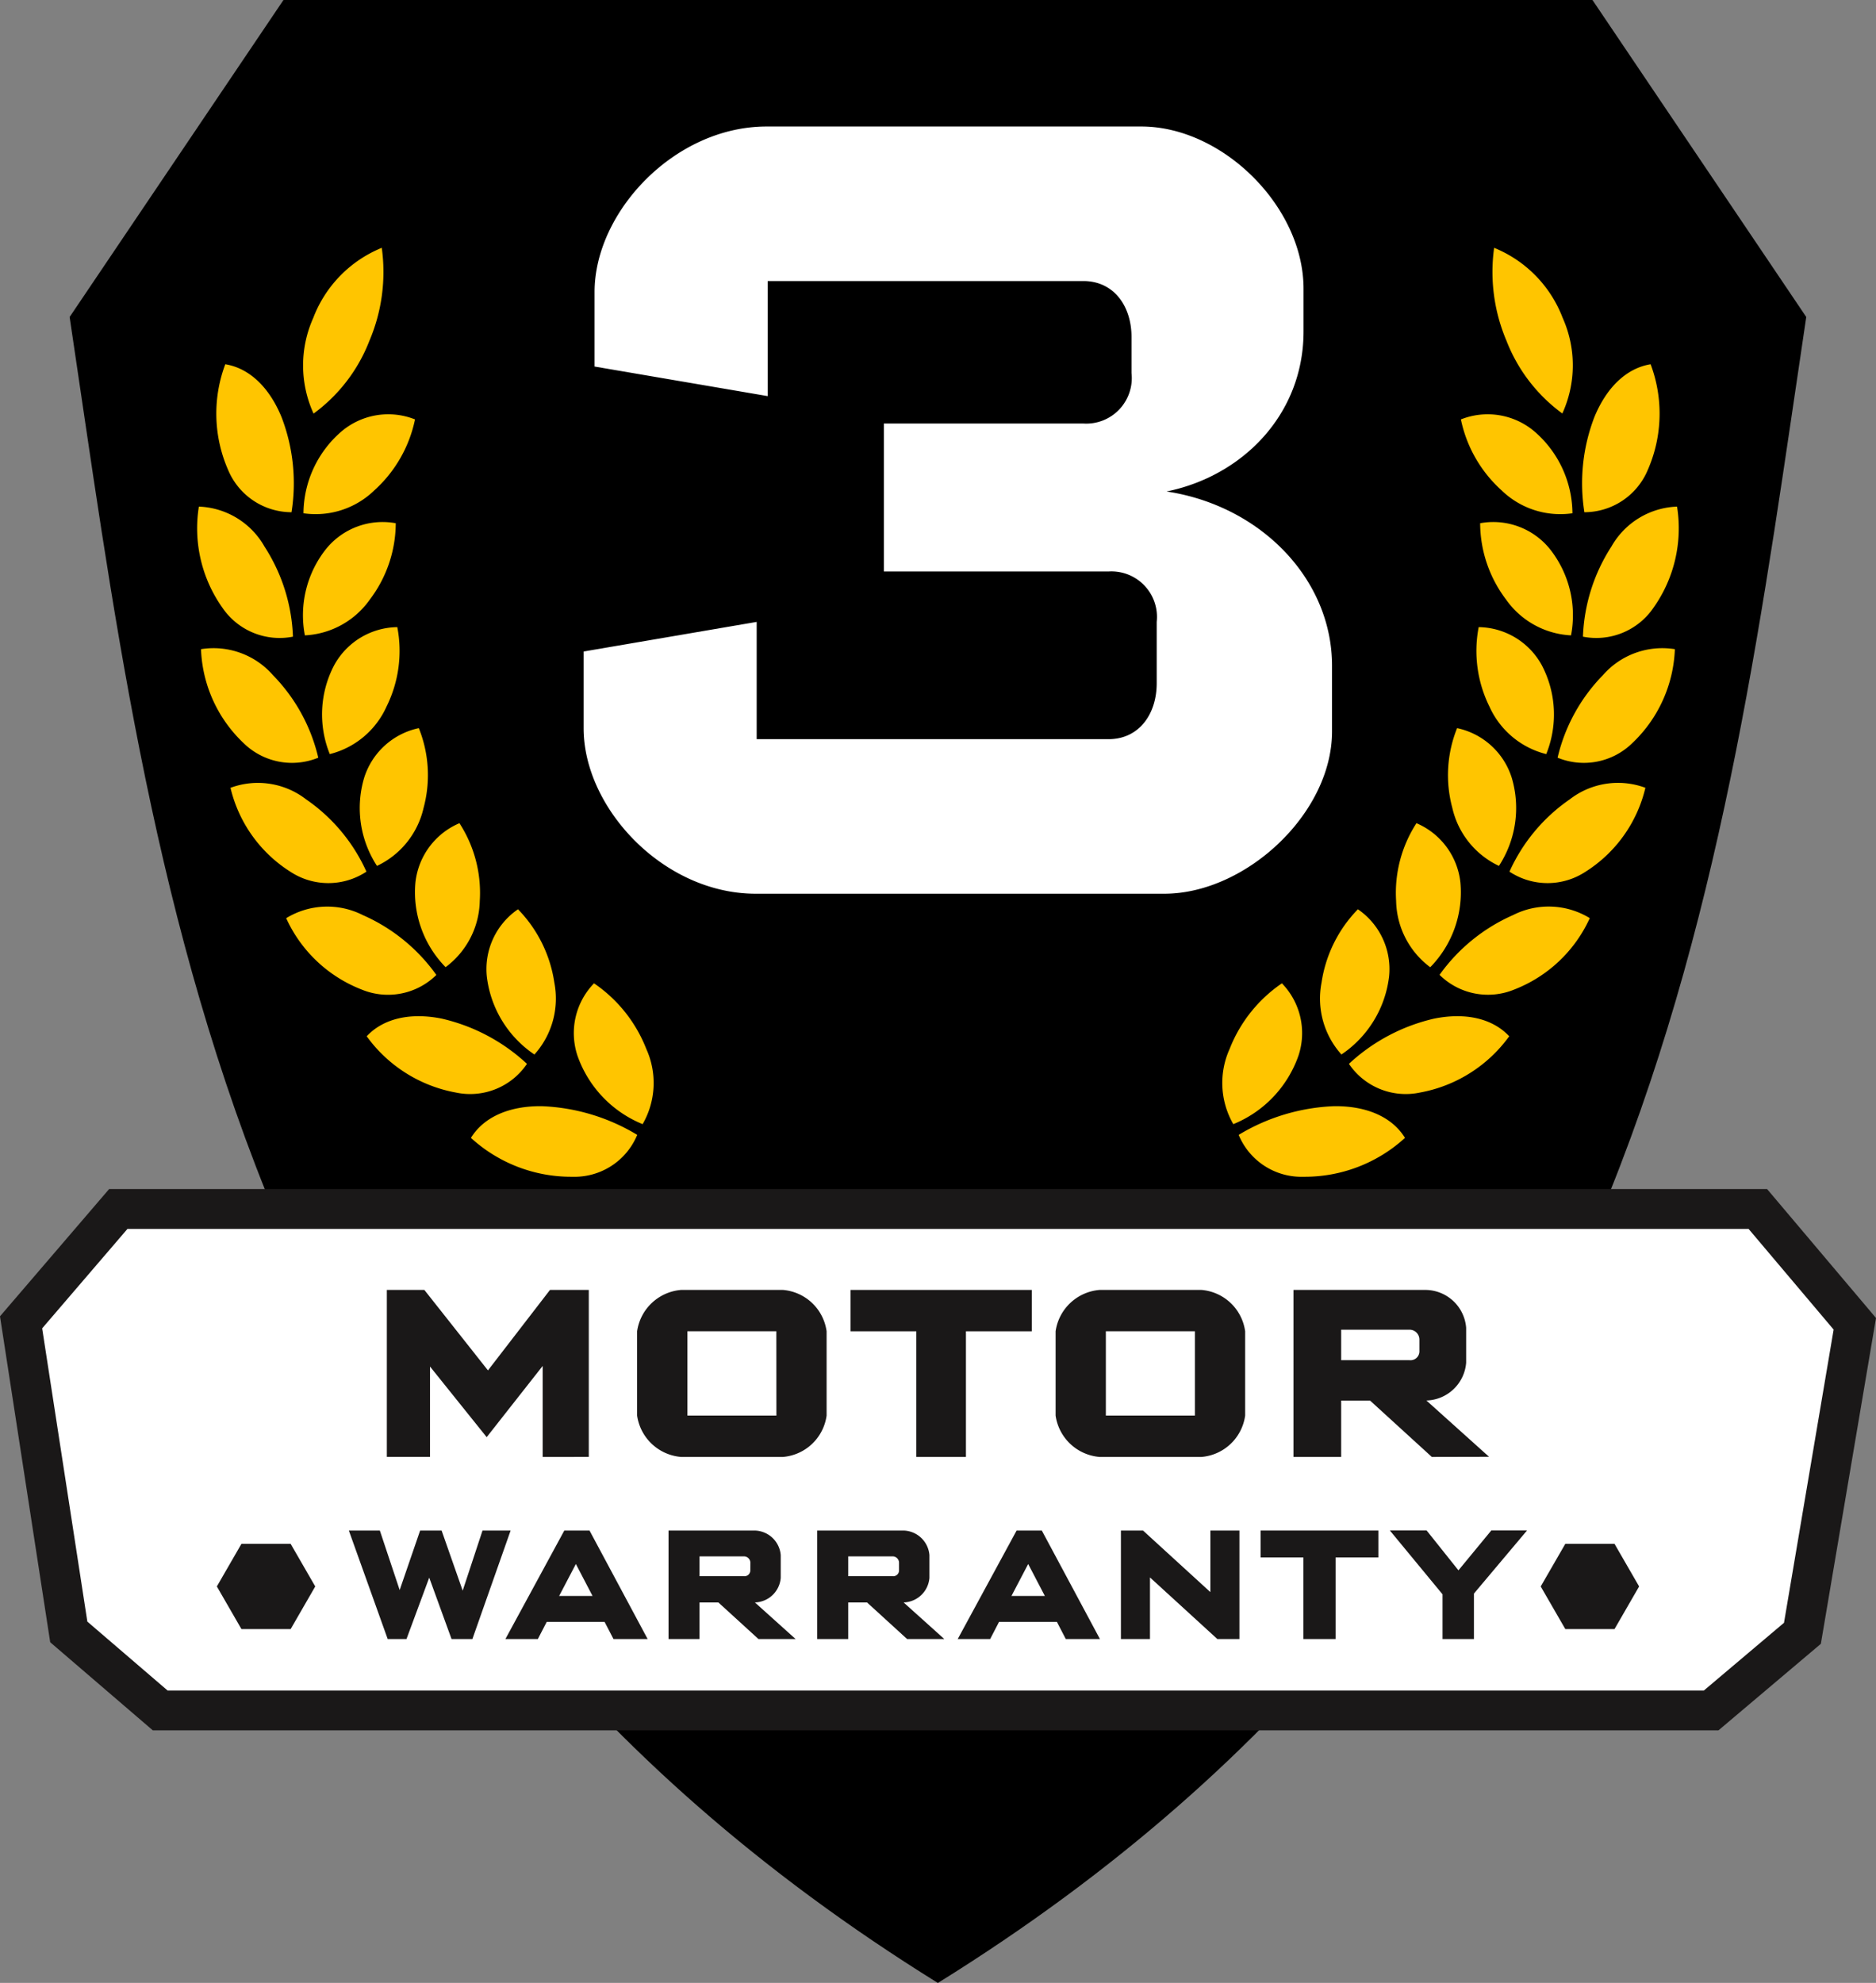 <svg xmlns="http://www.w3.org/2000/svg" width="129.127" height="136.455" viewBox="0 0 129.127 136.455">
  <rect x="0" y="0" width="129.127" height="136.455" fill="#808080" stroke="none"/>
  <g id="Artwork_78" data-name="Artwork 78" transform="translate(64.56 68.228)">
    <g id="Group_30966" data-name="Group 30966" transform="translate(-63.109 -68.228)">
      <path id="Path_65248" data-name="Path 65248" d="M126.524,21.814,111.809,0h-90.1L6.991,21.814c5.764,38.5,10.41,84.017,59.756,114.641h.011C116.1,105.831,120.761,60.312,126.524,21.814Z" transform="translate(-3.649)"/>
      <path id="Path_65249" data-name="Path 65249" d="M11.693,155.845H118.447l6.282-5.308,3.606-21.3-6.675-7.9H8.808l-6.691,7.8L5.4,150.442Z" transform="translate(-2.117 -38.14)" fill="#fff" stroke="#1a1818" stroke-miterlimit="10" stroke-width="2.743"/>
      <g id="Group_30945" data-name="Group 30945" transform="translate(38.72 8.706)">
        <path id="Path_65250" data-name="Path 65250" d="M98.562,65.493H70.429c-6.336,0-11.841-5.883-11.841-11.388v-5.28L70.5,46.788v8.07H94.715c2.112,0,3.319-1.735,3.319-3.847V46.788a3.133,3.133,0,0,0-3.319-3.469H79.254V33.136H92.981A3.132,3.132,0,0,0,96.3,29.667V27.178c0-2.112-1.207-3.847-3.319-3.847H71.259V31.25L59.342,29.215V24.086c0-5.506,5.506-11.389,11.841-11.389H96.978c5.582,0,11.163,5.506,11.163,11.163V26.8c0,5.732-4.223,9.956-9.428,11.012,6.486.98,11.389,6.034,11.389,11.992V54.33C110.1,59.987,104.144,65.493,98.562,65.493Z" transform="translate(-58.588 -12.697)" fill="#fff"/>
      </g>
      <g id="Group_30946" data-name="Group 30946" transform="translate(25.175 88.768)">
        <path id="Path_65251" data-name="Path 65251" d="M49.559,140.955v-6.261l-3.853,4.9-3.9-4.859v6.217H38.833V129.463h2.583L45.794,135l4.269-5.538h2.671v11.492Z" transform="translate(-38.833 -129.463)" fill="#1a1818"/>
        <path id="Path_65252" data-name="Path 65252" d="M74,140.955H66.978a3.333,3.333,0,0,1-3.021-2.846v-5.8a3.332,3.332,0,0,1,3.021-2.846H74a3.308,3.308,0,0,1,3,2.846v5.8A3.309,3.309,0,0,1,74,140.955Zm-.46-8.647H67.416v5.8h6.128Z" transform="translate(-46.73 -129.463)" fill="#1a1818"/>
        <path id="Path_65253" data-name="Path 65253" d="M93.324,132.309v8.647H89.909v-8.647H85.378v-2.846H97.856v2.846Z" transform="translate(-53.464 -129.463)" fill="#1a1818"/>
        <path id="Path_65254" data-name="Path 65254" d="M116.016,140.955h-7.027a3.332,3.332,0,0,1-3.02-2.846v-5.8a3.331,3.331,0,0,1,3.02-2.846h7.027a3.308,3.308,0,0,1,3,2.846v5.8A3.309,3.309,0,0,1,116.016,140.955Zm-.459-8.647h-6.129v5.8h6.129Z" transform="translate(-59.937 -129.463)" fill="#1a1818"/>
        <path id="Path_65255" data-name="Path 65255" d="M139.37,140.955l-4.246-3.875h-1.993v3.875h-3.283V129.463h9.128a2.827,2.827,0,0,1,2.758,2.6v2.408a2.823,2.823,0,0,1-2.736,2.6l4.312,3.875Zm-.854-8.078a.682.682,0,0,0-.678-.679h-4.707v2.1h4.707a.613.613,0,0,0,.678-.59Z" transform="translate(-67.443 -129.463)" fill="#1a1818"/>
      </g>
      <g id="Group_30947" data-name="Group 30947" transform="translate(22.561 105.325)">
        <path id="Path_65256" data-name="Path 65256" d="M43.525,161.076H42.089l-1.536-4.224-1.564,4.224H37.694l-2.673-7.465h2.133l1.365,4.095,1.408-4.095h1.478l1.451,4.137,1.365-4.137h1.934Z" transform="translate(-35.021 -153.611)" fill="#1a1818"/>
        <path id="Path_65257" data-name="Path 65257" d="M58.175,161.076l-.612-1.18H53.582l-.612,1.18H50.738l4.053-7.465h1.735l4,7.465Zm-2.588-5.162-1.152,2.2h2.3Z" transform="translate(-39.961 -153.611)" fill="#1a1818"/>
        <path id="Path_65258" data-name="Path 65258" d="M73.3,161.076l-2.758-2.517H69.245v2.517H67.112v-7.465h5.93a1.837,1.837,0,0,1,1.792,1.692v1.564a1.834,1.834,0,0,1-1.777,1.692l2.8,2.517Zm-.555-5.247a.443.443,0,0,0-.441-.441H69.245v1.365H72.3a.4.4,0,0,0,.441-.384Z" transform="translate(-45.108 -153.611)" fill="#1a1818"/>
        <path id="Path_65259" data-name="Path 65259" d="M88.225,161.076l-2.758-2.517H84.173v2.517H82.04v-7.465h5.93a1.837,1.837,0,0,1,1.792,1.692v1.564a1.834,1.834,0,0,1-1.777,1.692l2.8,2.517Zm-.554-5.247a.443.443,0,0,0-.441-.441H84.173v1.365H87.23a.4.4,0,0,0,.441-.384Z" transform="translate(-49.801 -153.611)" fill="#1a1818"/>
        <path id="Path_65260" data-name="Path 65260" d="M103.582,161.076l-.612-1.18H98.988l-.611,1.18H96.145l4.052-7.465h1.735l4,7.465Zm-2.588-5.162-1.152,2.2h2.3Z" transform="translate(-54.235 -153.611)" fill="#1a1818"/>
        <path id="Path_65261" data-name="Path 65261" d="M119.16,161.076l-4.636-4.238v4.238h-2v-7.465h1.521l4.636,4.237v-4.237h2v7.465Z" transform="translate(-59.382 -153.611)" fill="#1a1818"/>
        <path id="Path_65262" data-name="Path 65262" d="M131.71,155.46v5.617h-2.218V155.46h-2.944v-1.849h8.106v1.849Z" transform="translate(-63.792 -153.611)" fill="#1a1818"/>
        <path id="Path_65263" data-name="Path 65263" d="M145.311,157.948v3.129h-2.162V158l-3.626-4.394h2.531l2.19,2.744,2.261-2.744h2.46Z" transform="translate(-67.87 -153.611)" fill="#1a1818"/>
      </g>
      <g id="Group_30964" data-name="Group 30964" transform="translate(12.136 17.057)">
        <g id="Group_30955" data-name="Group 30955">
          <g id="Group_30948" data-name="Group 30948" transform="translate(18.827 50.611)">
            <path id="Path_65264" data-name="Path 65264" d="M62.6,103.209A9.767,9.767,0,0,0,59,98.69a4.919,4.919,0,0,0-1.138,4.984,7.911,7.911,0,0,0,4.484,4.708A5.679,5.679,0,0,0,62.6,103.209Z" transform="translate(-50.527 -98.69)" fill="#ffc500"/>
            <path id="Path_65265" data-name="Path 65265" d="M54.249,115.877a4.671,4.671,0,0,0,4.473-2.883,13.709,13.709,0,0,0-6.581-1.975c-2.226-.021-3.979.741-4.865,2.182A10.218,10.218,0,0,0,54.249,115.877Z" transform="translate(-47.275 -102.565)" fill="#ffc500"/>
          </g>
          <g id="Group_30949" data-name="Group 30949" transform="translate(11.652 45.515)">
            <path id="Path_65266" data-name="Path 65266" d="M53.509,96.293a9.144,9.144,0,0,0-2.5-5.035,4.988,4.988,0,0,0-2.147,4.619,7.536,7.536,0,0,0,3.277,5.376A5.755,5.755,0,0,0,53.509,96.293Z" transform="translate(-40.594 -91.258)" fill="#ffc500"/>
            <path id="Path_65267" data-name="Path 65267" d="M42.948,107.244a4.722,4.722,0,0,0,4.895-1.974,12.8,12.8,0,0,0-5.877-3.115c-2.141-.43-4-.017-5.155,1.216A9.726,9.726,0,0,0,42.948,107.244Z" transform="translate(-36.81 -94.632)" fill="#ffc500"/>
          </g>
          <g id="Group_30950" data-name="Group 30950" transform="translate(6.108 39.591)">
            <path id="Path_65268" data-name="Path 65268" d="M46.109,87.977a8.806,8.806,0,0,0-1.4-5.358A5.026,5.026,0,0,0,41.68,86.7a7.363,7.363,0,0,0,2.076,5.827A5.816,5.816,0,0,0,46.109,87.977Z" transform="translate(-32.781 -82.619)" fill="#ffc500"/>
            <path id="Path_65269" data-name="Path 65269" d="M33.912,96.7A4.743,4.743,0,0,0,39.064,95.7,12.266,12.266,0,0,0,34,91.58a5.41,5.41,0,0,0-5.273.213A9.475,9.475,0,0,0,33.912,96.7Z" transform="translate(-28.724 -85.256)" fill="#ffc500"/>
          </g>
          <g id="Group_30951" data-name="Group 30951" transform="translate(2.278 33.05)">
            <path id="Path_65270" data-name="Path 65270" d="M40.5,78.573a8.654,8.654,0,0,0-.327-5.494,5.036,5.036,0,0,0-3.76,3.412,7.287,7.287,0,0,0,.881,6.069A5.846,5.846,0,0,0,40.5,78.573Z" transform="translate(-27.211 -73.079)" fill="#ffc500"/>
            <path id="Path_65271" data-name="Path 65271" d="M27.261,84.675a4.754,4.754,0,0,0,5.235-.006A12.028,12.028,0,0,0,28.351,79.7a5.424,5.424,0,0,0-5.212-.8A9.385,9.385,0,0,0,27.261,84.675Z" transform="translate(-23.139 -74.793)" fill="#ffc500"/>
          </g>
          <g id="Group_30952" data-name="Group 30952" transform="translate(0.248 26.1)">
            <path id="Path_65272" data-name="Path 65272" d="M36.776,68.394a8.624,8.624,0,0,0,.735-5.452,5.03,5.03,0,0,0-4.347,2.623,7.278,7.278,0,0,0-.3,6.114A5.842,5.842,0,0,0,36.776,68.394Z" transform="translate(-23.999 -62.942)" fill="#ffc500"/>
            <path id="Path_65273" data-name="Path 65273" d="M23.113,71.574a4.761,4.761,0,0,0,5.137,1,12.029,12.029,0,0,0-3.109-5.668,5.432,5.432,0,0,0-4.963-1.8A9.381,9.381,0,0,0,23.113,71.574Z" transform="translate(-20.178 -63.59)" fill="#ffc500"/>
          </g>
          <g id="Group_30953" data-name="Group 30953" transform="translate(0 17.806)">
            <path id="Path_65274" data-name="Path 65274" d="M35.027,57.721a8.744,8.744,0,0,0,1.779-5.245,5.01,5.01,0,0,0-4.776,1.746,7.335,7.335,0,0,0-1.479,5.971A5.821,5.821,0,0,0,35.027,57.721Z" transform="translate(-23.153 -51.333)" fill="#ffc500"/>
            <path id="Path_65275" data-name="Path 65275" d="M21.543,57.812a4.762,4.762,0,0,0,4.85,1.984,12.217,12.217,0,0,0-1.958-6.2,5.423,5.423,0,0,0-4.518-2.751A9.457,9.457,0,0,0,21.543,57.812Z" transform="translate(-19.816 -50.846)" fill="#ffc500"/>
          </g>
          <g id="Group_30954" data-name="Group 30954" transform="translate(1.308 8.009)">
            <path id="Path_65276" data-name="Path 65276" d="M35.342,46.814a9.05,9.05,0,0,0,2.8-4.881,4.977,4.977,0,0,0-5.04.809,7.493,7.493,0,0,0-2.638,5.649A5.8,5.8,0,0,0,35.342,46.814Z" transform="translate(-24.471 -38.136)" fill="#ffc500"/>
            <path id="Path_65277" data-name="Path 65277" d="M22.527,43.822a4.739,4.739,0,0,0,4.367,2.919,12.674,12.674,0,0,0-.687-6.548c-.832-2.028-2.2-3.363-3.871-3.635A9.652,9.652,0,0,0,22.527,43.822Z" transform="translate(-21.724 -36.558)" fill="#ffc500"/>
          </g>
          <path id="Path_65278" data-name="Path 65278" d="M34.993,31.274a12.1,12.1,0,0,0,.852-6.4A8.461,8.461,0,0,0,31.128,29.7a7.988,7.988,0,0,0,.022,6.582A11.214,11.214,0,0,0,34.993,31.274Z" transform="translate(-23.154 -24.877)" fill="#ffc500"/>
        </g>
        <g id="Group_30963" data-name="Group 30963" transform="translate(70.553)">
          <g id="Group_30956" data-name="Group 30956" transform="translate(0 50.611)">
            <path id="Path_65279" data-name="Path 65279" d="M123.209,103.209a9.771,9.771,0,0,1,3.6-4.519,4.918,4.918,0,0,1,1.138,4.984,7.91,7.91,0,0,1-4.483,4.708A5.677,5.677,0,0,1,123.209,103.209Z" transform="translate(-122.714 -98.69)" fill="#ffc500"/>
            <path id="Path_65280" data-name="Path 65280" d="M128.819,115.877a4.672,4.672,0,0,1-4.473-2.883,13.714,13.714,0,0,1,6.581-1.975c2.226-.021,3.98.741,4.866,2.182A10.221,10.221,0,0,1,128.819,115.877Z" transform="translate(-123.227 -102.565)" fill="#ffc500"/>
          </g>
          <g id="Group_30957" data-name="Group 30957" transform="translate(6.747 45.515)">
            <path id="Path_65281" data-name="Path 65281" d="M132.633,96.293a9.149,9.149,0,0,1,2.5-5.035,4.988,4.988,0,0,1,2.148,4.619A7.539,7.539,0,0,1,134,101.252,5.759,5.759,0,0,1,132.633,96.293Z" transform="translate(-132.555 -91.258)" fill="#ffc500"/>
            <path id="Path_65282" data-name="Path 65282" d="M140.309,107.244a4.721,4.721,0,0,1-4.894-1.974,12.8,12.8,0,0,1,5.877-3.115c2.141-.43,4-.017,5.156,1.216A9.726,9.726,0,0,1,140.309,107.244Z" transform="translate(-133.454 -94.632)" fill="#ffc500"/>
          </g>
          <g id="Group_30958" data-name="Group 30958" transform="translate(11.938 39.591)">
            <path id="Path_65283" data-name="Path 65283" d="M140.144,87.977a8.811,8.811,0,0,1,1.4-5.358,5.028,5.028,0,0,1,3.025,4.086,7.364,7.364,0,0,1-2.077,5.827A5.818,5.818,0,0,1,140.144,87.977Z" transform="translate(-140.125 -82.619)" fill="#ffc500"/>
            <path id="Path_65284" data-name="Path 65284" d="M149.663,96.7a4.743,4.743,0,0,1-5.151-1.006,12.269,12.269,0,0,1,5.066-4.117,5.412,5.412,0,0,1,5.274.213A9.48,9.48,0,0,1,149.663,96.7Z" transform="translate(-141.504 -85.256)" fill="#ffc500"/>
          </g>
          <g id="Group_30959" data-name="Group 30959" transform="translate(15.524 33.05)">
            <path id="Path_65285" data-name="Path 65285" d="M145.657,78.573a8.649,8.649,0,0,1,.328-5.494,5.038,5.038,0,0,1,3.76,3.412,7.292,7.292,0,0,1-.881,6.069A5.845,5.845,0,0,1,145.657,78.573Z" transform="translate(-145.355 -73.079)" fill="#ffc500"/>
            <path id="Path_65286" data-name="Path 65286" d="M156.765,84.675a4.754,4.754,0,0,1-5.235-.006,12.033,12.033,0,0,1,4.144-4.971,5.424,5.424,0,0,1,5.212-.8A9.383,9.383,0,0,1,156.765,84.675Z" transform="translate(-147.296 -74.793)" fill="#ffc500"/>
          </g>
          <g id="Group_30960" data-name="Group 30960" transform="translate(17.48 26.1)">
            <path id="Path_65287" data-name="Path 65287" d="M149.1,68.394a8.624,8.624,0,0,1-.734-5.452,5.029,5.029,0,0,1,4.346,2.623,7.28,7.28,0,0,1,.305,6.114A5.841,5.841,0,0,1,149.1,68.394Z" transform="translate(-148.207 -62.942)" fill="#ffc500"/>
            <path id="Path_65288" data-name="Path 65288" d="M161.5,71.574a4.763,4.763,0,0,1-5.138,1,12.025,12.025,0,0,1,3.109-5.668,5.431,5.431,0,0,1,4.963-1.8A9.383,9.383,0,0,1,161.5,71.574Z" transform="translate(-150.771 -63.59)" fill="#ffc500"/>
          </g>
          <g id="Group_30961" data-name="Group 30961" transform="translate(17.74 17.806)">
            <path id="Path_65289" data-name="Path 65289" d="M150.366,57.721a8.749,8.749,0,0,1-1.779-5.245,5.01,5.01,0,0,1,4.776,1.746,7.335,7.335,0,0,1,1.479,5.971A5.821,5.821,0,0,1,150.366,57.721Z" transform="translate(-148.587 -51.333)" fill="#ffc500"/>
            <path id="Path_65290" data-name="Path 65290" d="M163.757,57.812a4.762,4.762,0,0,1-4.85,1.984,12.224,12.224,0,0,1,1.958-6.2,5.424,5.424,0,0,1,4.519-2.751A9.454,9.454,0,0,1,163.757,57.812Z" transform="translate(-151.831 -50.846)" fill="#ffc500"/>
          </g>
          <g id="Group_30962" data-name="Group 30962" transform="translate(16.414 8.009)">
            <path id="Path_65291" data-name="Path 65291" d="M149.454,46.814a9.047,9.047,0,0,1-2.8-4.881,4.979,4.979,0,0,1,5.04.809,7.5,7.5,0,0,1,2.638,5.649A5.8,5.8,0,0,1,149.454,46.814Z" transform="translate(-146.653 -38.136)" fill="#ffc500"/>
            <path id="Path_65292" data-name="Path 65292" d="M163.35,43.822a4.738,4.738,0,0,1-4.367,2.919,12.682,12.682,0,0,1,.688-6.548c.832-2.028,2.2-3.363,3.871-3.635A9.652,9.652,0,0,1,163.35,43.822Z" transform="translate(-150.482 -36.558)" fill="#ffc500"/>
          </g>
          <path id="Path_65293" data-name="Path 65293" d="M150.784,31.274a12.111,12.111,0,0,1-.852-6.4,8.459,8.459,0,0,1,4.717,4.818,7.988,7.988,0,0,1-.022,6.582A11.218,11.218,0,0,1,150.784,31.274Z" transform="translate(-131.23 -24.877)" fill="#ffc500"/>
        </g>
      </g>
      <g id="Group_30965" data-name="Group 30965" transform="translate(13.474 106.24)">
        <path id="Path_65294" data-name="Path 65294" d="M26.848,154.945H23.462l-1.693,2.933,1.693,2.933h3.387l1.693-2.933Z" transform="translate(-21.768 -154.945)" fill="#1a1818"/>
        <path id="Path_65295" data-name="Path 65295" d="M159.748,154.945h-3.387l-1.693,2.933,1.693,2.933h3.387l1.693-2.933Z" transform="translate(-63.544 -154.945)" fill="#1a1818"/>
      </g>
    </g>
  </g>
</svg>

